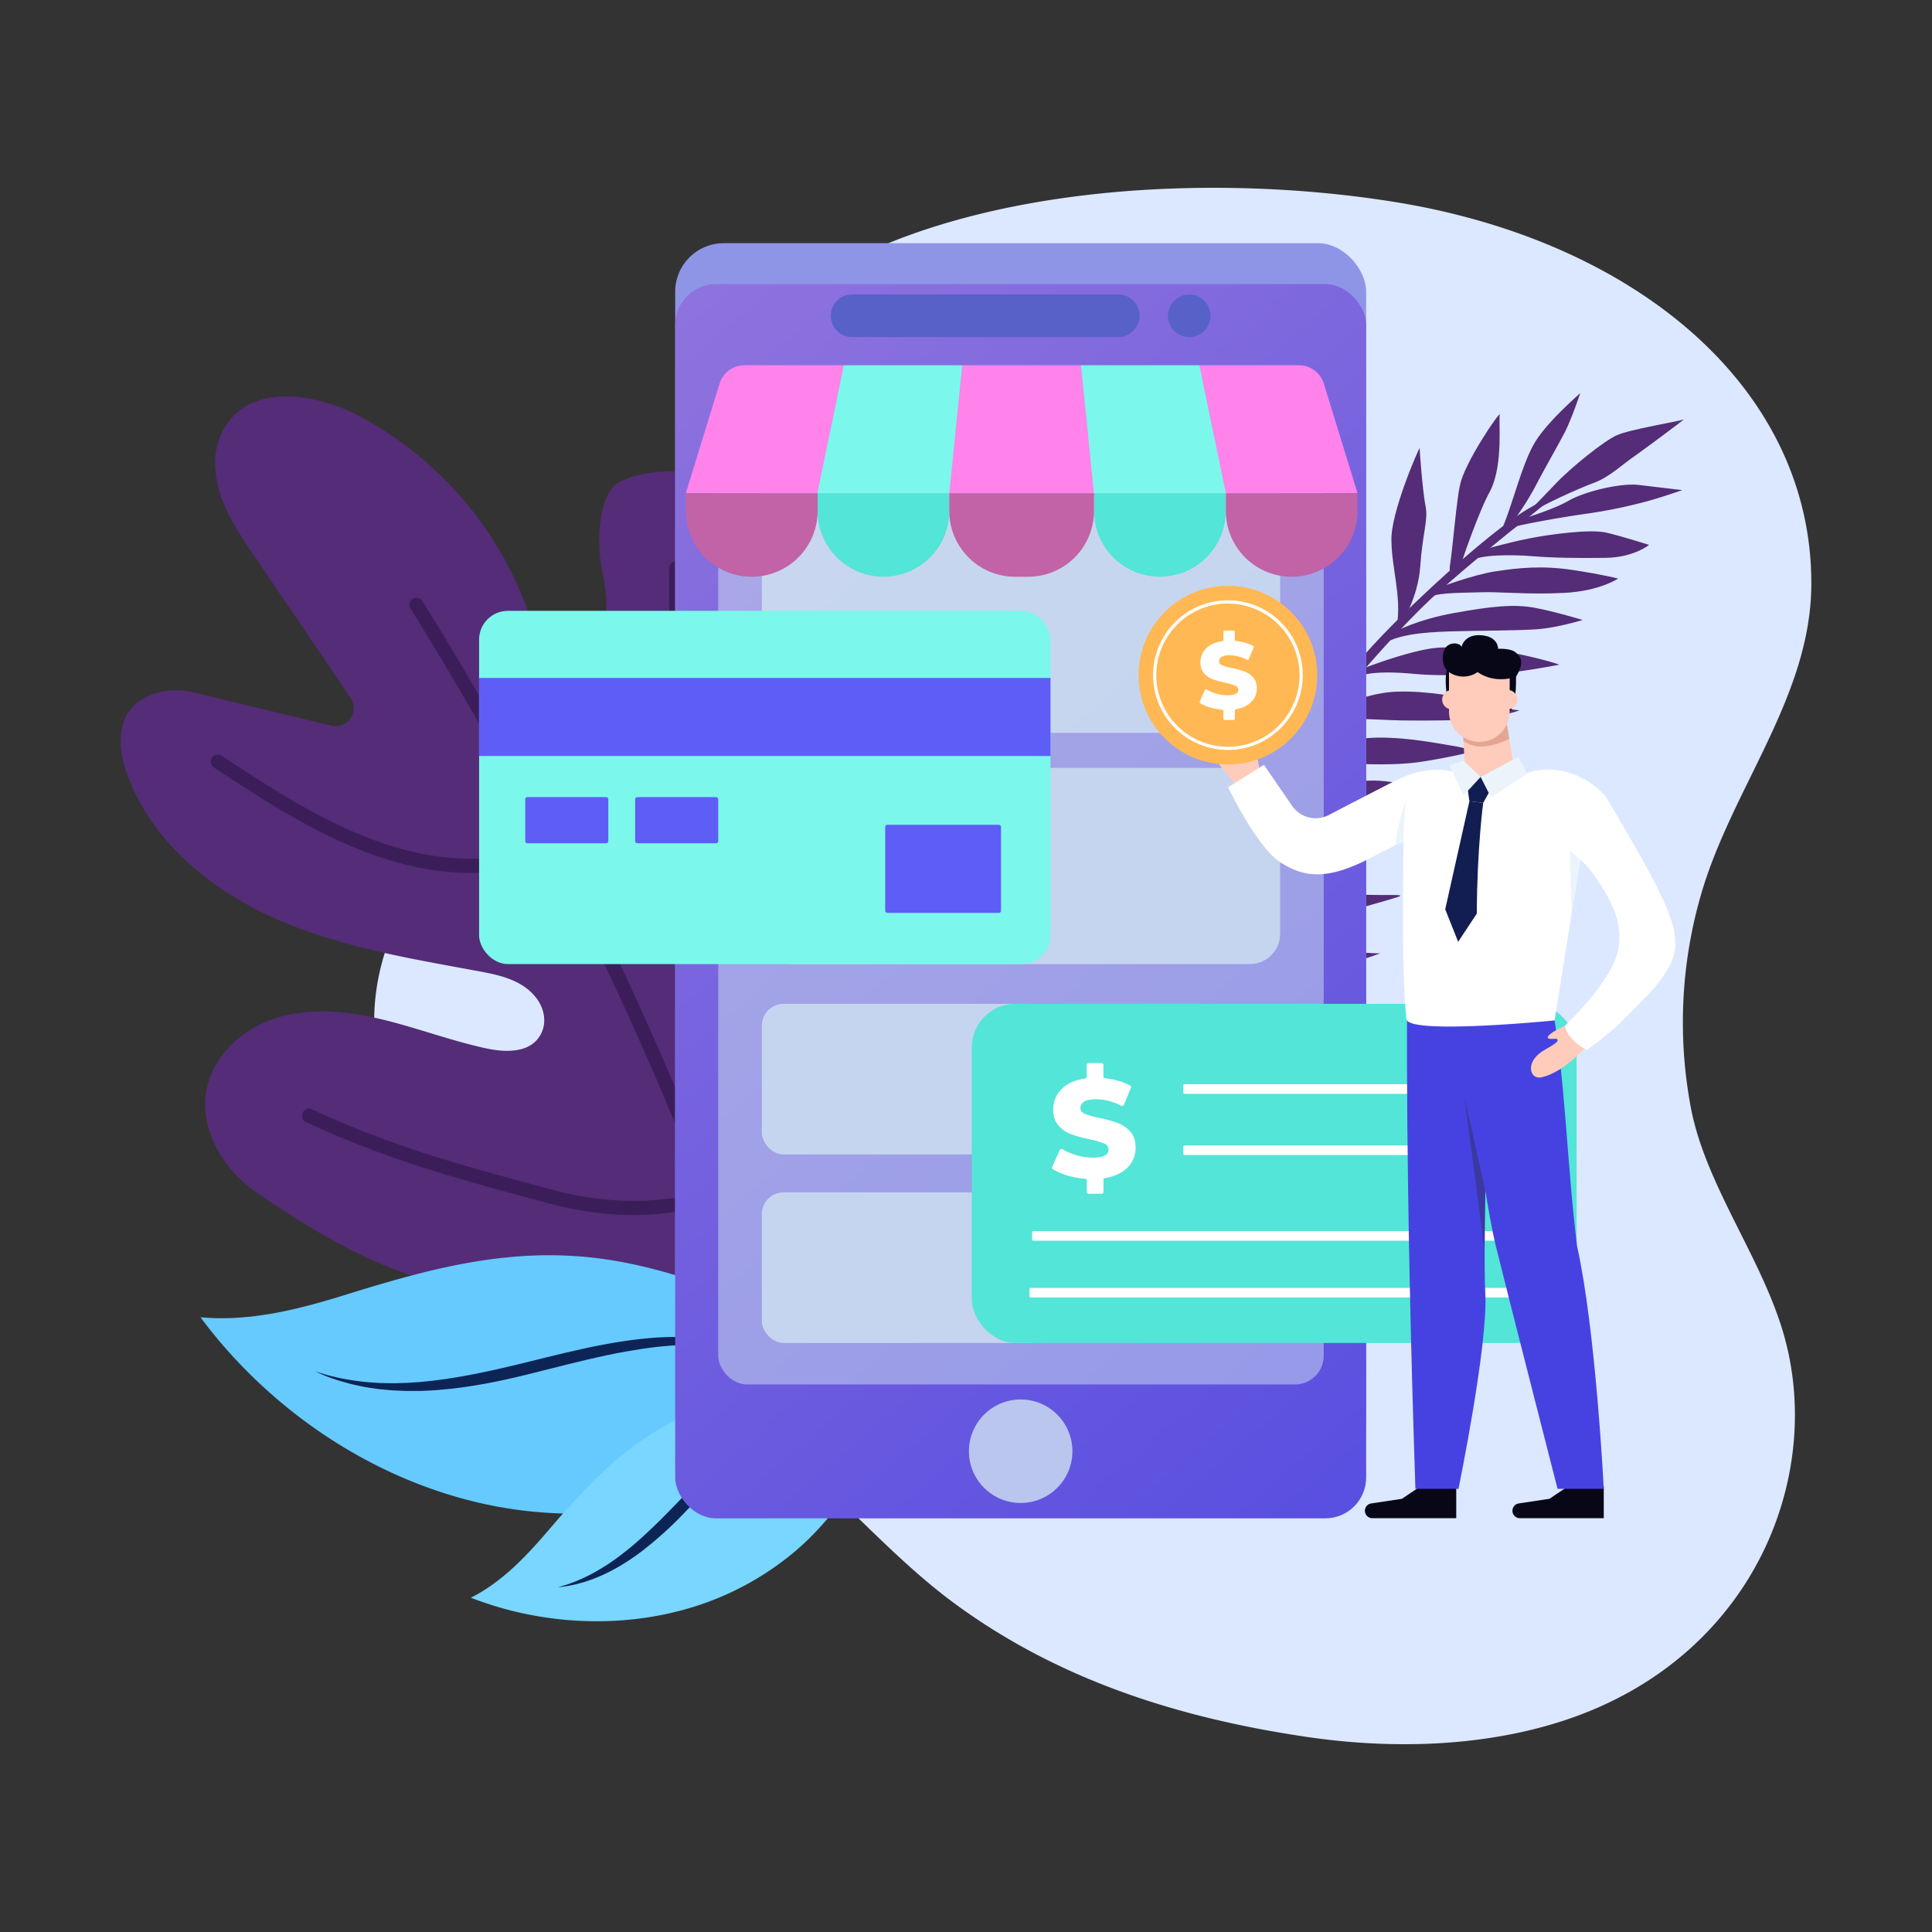 <svg xmlns="http://www.w3.org/2000/svg" xmlns:xlink="http://www.w3.org/1999/xlink" viewBox="0 0 1177.9 1177.9"><rect x="0" y="0" width="1177.9" height="1177.9" fill="#333333" stroke="none"/><defs><style>.cls-1{isolation:isolate;}.cls-2{fill:#dce8ff;}.cls-3{fill:#542c77;}.cls-4{fill:#3b1e59;}.cls-5{fill:#8f95e6;}.cls-6{fill:#66caff;}.cls-7{mix-blend-mode:soft-light;}.cls-8{fill:#0c2556;}.cls-9{fill:#78d6ff;}.cls-10{fill:url(#GradientFill_3);}.cls-11,.cls-12{fill:#cfe2f1;mix-blend-mode:screen;}.cls-11{opacity:0.5;}.cls-12{opacity:0.8;}.cls-13{fill:#53e5d7;}.cls-14{fill:#fff;}.cls-15{fill:#7cf7eb;}.cls-16{fill:#5e5ef7;}.cls-17{fill:#080717;}.cls-18{fill:#4642e1;}.cls-19{fill:#282828;opacity:0.34;}.cls-20{fill:#ffcbbb;}.cls-21{fill:#ca826a;opacity:0.51;}.cls-22{fill:#121e52;}.cls-23{fill:#ebf4fb;}.cls-24{fill:#ffb853;}.cls-25{fill:#ff83eb;}.cls-26{fill:#c163a6;}.cls-27{fill:#5861c7;}</style><linearGradient id="GradientFill_3" x1="218.5" y1="77.42" x2="1076.93" y2="1080.96" gradientUnits="userSpaceOnUse"><stop offset="0" stop-color="#9c7cdd"/><stop offset="1" stop-color="#4642e1"/></linearGradient></defs><g class="cls-1"><g id="Layer_1" data-name="Layer 1"><path class="cls-2" d="M1075.77,944.4c20-42.12,23.82-89.57,11.5-131.66-13.74-47-47.76-90.72-56.51-138.06a280.05,280.05,0,0,1,6.57-130.15c19-64.58,66.74-120.09,67-188.2.45-120.57-108.09-210-255-233.35-168.39-26.76-407,5.1-436.14,164-5.82,31.66-6.86,63.92-16.34,95C374,457.16,271.74,493.67,240.69,564.72c-40.18,92,22.9,169.55,93.66,224.8,36.89,28.79,77.45,50.1,116.64,75,49.71,31.6,84.92,79.52,132.23,114,63.42,46.19,136.08,69,213.5,80.44,52.81,7.78,109.1,6,158.3-10.5C1014.1,1028.64,1054.29,989.58,1075.77,944.4Z"/><path class="cls-3" d="M560.92,497a35,35,0,0,0-21.69-8.38c-25.48-.3-37.5,26.86-41.18,50.28-2.84,18-3.59,36.84-14.61,52.34a35.67,35.67,0,0,1-16.77,13.19c-25,9-42.69-16.43-42.12-38.83.52-18.77,9.9-36,17.41-53.16a292.29,292.29,0,0,0,23.16-144.39c-2.93-31-21.76-70.42-42.54-78.6-11-4.36-37.88-1.43-47.15,6-10.11,8.15-12,33.7-8.56,51.25,2.88,14.66,5.55,30.56-2.93,43.63-5.43,8.39-15.52,13.27-24.94,9.94s-12.2-12.85-14.93-21.4A218.26,218.26,0,0,0,218.35,253.34c-27.17-14.17-66.56-19.8-82.21,8.65a43.34,43.34,0,0,0-4.86,24.16c1.55,20,12.55,36.35,23.38,52.27L213.8,425.6a11,11,0,0,1-11.66,16.82l-83.77-20.18a44,44,0,0,0-23.62.41c-25,7.93-23.73,31.81-17,50.05,14.82,40.19,50.56,69.72,89.66,87.15s81.91,24.43,124,32.2c13.08,2.43,26.9,5.27,35.53,16.36,4.9,6.31,6.56,15,2.86,22-6.26,11.93-21.71,11.37-34,8.63C257.54,630.66,221.28,612,181,617.75c-14.3,2.06-28,8-38.5,17.91-32.67,30.92-14.48,72,14.28,91.65,30.3,20.76,68,43.86,103,52.79,70.28,17.92,176.65,59.51,241.94,8.38,38.23-29.9,59.54-94,73.46-139.68a235.88,235.88,0,0,0,8-104.29C580.38,526.92,575.34,509,560.92,497Z"/><path class="cls-4" d="M257.54,366.45a4.28,4.28,0,1,0-7.28,4.52A2157.76,2157.76,0,0,1,484.43,889.26a4.29,4.29,0,1,0,8.21-2.47A2164.68,2164.68,0,0,0,257.54,366.45Z"/><path class="cls-4" d="M412.23,342.4a4.24,4.24,0,0,0-4.29,4.31c.18,25.26.36,53.9-5.3,80.8-4.25,20.31-14.06,48.79-36.39,69-27.79,25.11-73,33.52-117.94,22-41.49-10.66-78-34.64-113.33-57.84a4.3,4.3,0,0,0-4.72,7.18c35.9,23.58,73.05,47.95,115.9,59a163,163,0,0,0,61.12,4.14c25.17-3.23,47.86-12.8,64.72-28.06,24.06-21.74,34.53-52,39.05-73.61,5.85-27.77,5.65-56.91,5.48-82.6A4.29,4.29,0,0,0,412.23,342.4Z"/><path class="cls-4" d="M535.69,571.28a4.32,4.32,0,0,0-4.86,3.66c-5.48,39.3-17.32,95.34-56.86,128.28-33.67,28.06-85.1,36.32-137.57,22.06l-10.09-2.72c-45-12.17-87.45-23.65-135.9-46.11a4.3,4.3,0,1,0-3.62,7.79c49.12,22.77,91.93,34.33,137.28,46.59l10.09,2.75c25.55,6.93,50.92,8.75,74.36,5.73,27.15-3.49,51.72-13.47,71-29.5,41.8-34.84,54.18-93,59.85-133.67A4.29,4.29,0,0,0,535.69,571.28Z"/><path class="cls-3" d="M701,743.1c-.11-.23,31.67-29.22,54.92-34.52,16.14-3.94,40.36-2.14,40.35-2.16A78.07,78.07,0,0,1,774,719.54C760.15,724.74,713.89,736.24,701,743.1Z"/><path class="cls-3" d="M701.66,736.63s-16.63-7-32.64-12.3-27.28-8.92-40.93-11.91S609.61,709,609.61,709s17.55,17.25,38,22.54S694.58,738.38,701.66,736.63Z"/><path class="cls-3" d="M701.94,705.83c0-.28,37.92-25.14,55.21-28.61,20.76-4.63,54.22-2.73,61-2.82,0,0-22.41,7.68-43.79,15.1C753.33,696.59,716.72,707.61,701.94,705.83Z"/><path class="cls-3" d="M698.89,702.44s-3.82-2.7-13.47-9-36.67-24.22-48.32-29.85-37.38-12.6-46.27-14.88c-3.4-.84,15.76,14.69,29,23.26,9.94,6.57,24.72,16,36.46,19.73,5.44,1.73,31.95,7.48,39.61,14.85S698.86,702.44,698.89,702.44Z"/><path class="cls-3" d="M703.12,682.58c-.06-.14,24.4-22.24,39.35-27.61a169.24,169.24,0,0,1,50.58-10.51c18.55-.84,34.67-1.28,34.67-1.28s-17.94,9.42-33.88,14.56-30.15,11.21-49.4,14.88S703.13,682.56,703.12,682.58Z"/><path class="cls-3" d="M701.93,674c-1.83-4.84-4.51-9.41-16.63-17.27s-37.45-28.89-54.74-37c-17.5-8-42.08-20.39-43-21.36-1.19-.82,23.82,30.1,43.78,41.73,16.39,9.88,35.44,18,46.72,22.78s21.72,10.64,24.86,16.07A21.51,21.51,0,0,0,701.93,674Z"/><path class="cls-3" d="M709.32,647.43s7.94-9.75,28.81-18.58,39.57-15.5,49.8-17.55,33.93-2,37-2.54-14.71,10.81-21.3,13.81-20.66,7.5-40.21,10.76S715.92,644.35,709.32,647.43Z"/><path class="cls-3" d="M708.63,645c-4.81-5.44-18.63-15.45-26.5-21.78s-17.34-9.3-42.85-35.47C617,564.56,608.05,542.13,608,542.17s4.6,3.66,21.77,14.38,34.5,33.85,51.53,51.1,25.77,30.77,25.74,30.8C707.59,640.63,708.1,642.82,708.63,645Z"/><path class="cls-3" d="M710.39,616.35c0-.17,31.43-20.31,48.18-27.61,16.72-7.54,28.51-13.87,50.21-10.62,21.86,3.26,32.71,3.12,32.72,3.12s-20.78,7.54-39,12.26c-18.17,4.55-42.95,11.78-52.13,13.35C741.25,608.24,714.26,618.51,710.39,616.35Z"/><path class="cls-3" d="M718.88,599.49c-3.9-7.75-9-15-21.43-30-11.83-14.25-25-31.28-33.37-38.82-8.58-7.39-34.84-32.31-35.37-33-.84-.56,8.34,28.6,20.17,41.82,11.58,13.25,21.07,25.42,40.9,38.51s27.61,23,28.92,30.18S719.78,601.35,718.88,599.49Z"/><path class="cls-3" d="M726.94,581.52s14.33-9.29,27.07-9.75c12.78-.65,42.51-8,51.34-11,9-3.29,46.13-13.19,48.24-14.43,2.19-1.43-15.62.1-30.31-1.45s-35.83,3-51.34,8.79c-15.49,5.61-41.42,19.59-44.33,22.39A3.88,3.88,0,0,0,726.94,581.52Z"/><path class="cls-3" d="M729.65,566.29s-9.72-15.09-18.57-28.24C702,525,685,504.26,681.37,498c-4-6.13-27.58-32.25-27.34-33.63,0-1.29,3.71,24,16.27,44.28s24.58,31.65,37.26,42.49,19.43,18.78,20,23.26S729.62,566.28,729.65,566.29Z"/><path class="cls-3" d="M747,532.81c0-.11,28.56-13.41,42.72-16.69,14.19-3.5,29.49-8.56,42.23-9s31.82-1,31.81-1-19.84,9.86-35.26,14.87-32.68,10.57-51.67,13.57a291.08,291.08,0,0,1-35.25,3.35C743.33,536.16,745.15,534.48,747,532.81Z"/><path class="cls-3" d="M743.27,528.76c-.17.07-15-27.85-23-41.94-8.43-13.95-22.8-36.22-29.79-44.62a139,139,0,0,1-12.28-16.92c-.51.07,11.74,46.13,25.34,61.8,12.64,16,36.37,44.34,37.1,54.44C741.09,551.71,743.14,528.75,743.27,528.76Z"/><path class="cls-3" d="M763,499.46c0-.15,30.07-14.6,40.16-18.16,10.13-3.8,30-6.45,41.09-5s36.86,3.44,41.17,2-14.19,8.91-30.89,11.5-41,5.45-60.62,8.55-29,3.13-35.89,10.58S763,499.42,763,499.46Z"/><path class="cls-3" d="M761.52,494.73s-6.37-17.14-12.71-29.32c-6.53-12.13-17.59-28.32-22-36.76-4.75-8.31-23.81-34.86-23.61-37.3-.23-2.37,2.52,34.13,16.24,54.54,13.35,20.42,25.87,32.34,30.76,40.21s9.09,16.36,9.09,16.36Q760.37,498.59,761.52,494.73Z"/><path class="cls-3" d="M785.72,463.91c0-.07,25.26-11,44.32-13.52s45,2.56,54.29,4.09a79.59,79.59,0,0,1,14.5,3.56s-15.11,3.81-32.74,6.46-41.23,1.16-52.1.35-29.71,2.12-32.82,4.77S785.71,463.89,785.72,463.91Z"/><path class="cls-3" d="M781.25,463.77c-.1,0-5.66-23.19-13.35-38.31-7.91-15.1-13.35-29.86-17.76-37-4.59-7.14-12.89-27.36-12.79-27.38s-2.73,22,4.4,41.54c4.85,14.74,29.22,49.71,35.51,62.48C782,475.39,781.24,463.77,781.25,463.77Z"/><path class="cls-3" d="M803.6,437.89c-.05-.06,23.59-15.5,48.28-16.2,17.54-.62,39.42,3.15,51.07,6.55,14.79,4.26,23.49,4.84,23.5,4.84S912.1,438,901,438.57s-30.33.92-46.55.66-47.56-3.36-54.54,3S803.59,437.87,803.6,437.89Z"/><path class="cls-3" d="M806.93,433.38s-2.86-10.8-5.26-21.1C799.1,402,795.21,380.71,790,369.53,784.42,358.44,772.63,328,773.2,326c.09-1.93-4.68,29.34-.53,45.22,3.58,15.93,18.11,42.6,25.38,55.19S807.82,437.1,806.93,433.38Z"/><path class="cls-3" d="M827.64,408.94c0-.17,34.1-13.63,50.69-14.14a201.34,201.34,0,0,1,51.61,4.86c16.38,3.72,20.77,5.6,20.79,5.59s-29.53,5.69-44,6c-14.39.11-29.05,1-44.69-.42s-32.92-1.66-39.66,4.77S827.61,408.91,827.64,408.94Z"/><path class="cls-3" d="M825.33,409.41s.45-8.76,2.2-24.21,4.23-34.55,3.56-43c-1.16-8.42-11.72-42.19-11.38-43.3-.21-1.15-13.54,30-12.13,46.28,1.29,19.24,8.76,33.94,11.49,53.21,3,19.26,1.61,19.77,1.52,19.79Q822.93,413.78,825.33,409.41Z"/><path class="cls-3" d="M850.88,385s12.8-7.15,35.73-11.28,36.4-5.47,48.73-3.23S964.91,378,964.9,378s-15.41,4.71-27.6,5.63-37.44.8-53.37,1.33-32.49,1.82-41.71,8.41S850.84,384.9,850.88,385Z"/><path class="cls-3" d="M854.07,380.84s10.54-16.19,11.83-35.6,4.85-28.18,3.33-36.16c-1.77-8-3.89-35.9-3.67-35.91-.45-.15-18.11,40.14-17.22,56.87.24,16.59,6.07,33.42,3.39,50.85C850.39,389.89,854.07,380.84,854.07,380.84Z"/><path class="cls-3" d="M877,358.43c0-.05,21-8.05,35-10.14s28.19-3.64,47.26-.72,27.24,5.18,27.26,5.16-10.91,7.55-32.47,8.72-40.25-.75-50.58-.37-25.13.11-30.81,2.52S877,358.42,877,358.43Z"/><path class="cls-3" d="M891.41,342.35c-.31-.07,10.71-31.83,17.11-43,8.27-16.2,4.94-43.82,5.88-46.56.45-2.86-22,29.94-24.29,43.19-1.86,7.26-4.31,36.43-5.89,47.25C882.39,354,887.54,350.05,891.41,342.35Z"/><path class="cls-3" d="M903.58,335.33s14.84-4.29,28.38-7,37.84-5.86,47.46-3.59,26,7.47,26,7.48-9.29,7.62-26.3,7.88-32.93,0-44.82-1-31.8-1.08-37.77,2.91S903.54,335.29,903.58,335.33Z"/><path class="cls-3" d="M921.58,319.05a167.49,167.49,0,0,0,14-21.59c6-11.53,13.78-25,18.39-33.81,4.45-8.82,9.46-24,9.53-24s-21.14,18.19-28.16,30.9c-7.48,12.53-14.13,40.29-19.8,52.2C910.5,332.88,921.54,319,921.58,319.05Z"/><path class="cls-3" d="M929.52,315.91s17.69-5.3,26.85-10.63,31.16-11,42.9-9.6,26.42,3.13,26.41,3.14-14.44,5-22.58,7.09a304.76,304.76,0,0,1-37,7.45c-19.46,2.81-41.87,7.11-46.14,8.7S929.51,315.87,929.52,315.91Z"/><path class="cls-3" d="M934.83,309s4-4,13.75-14.24,29.5-26,37.07-29.36c7.6-3.58,38.59-8.62,40.83-9.67,2.22-1.31-22.11,16.82-29.62,22.15-7.67,5.16-15.53,12.89-24.53,16.27-9,3.22-35.66,15.26-38.59,18.61S934.82,309,934.83,309Z"/><path class="cls-3" d="M704.35,807.72c-.57.11-12.35-67.13-8.3-116.17.88-52.45,34.93-145.9,48.31-168.41,10.3-24.65,65.38-99.29,80.42-115.26,15.77-21.29,69.72-71.7,95.65-90.08,15-11.42,28.91-16.28,30-17.34s-16.76,13.67-22.7,18.26c-6.14,4.34-33.88,27.1-49.32,41-15.76,13.51-38.95,39.47-48.53,50.69-10.39,10.34-58.25,73-78,115.34C739.32,543.39,704.05,662,707,704.67c-.65,32.11,5.35,59.18,9.75,71.49S711.88,806,704.35,807.72Z"/><rect class="cls-5" x="411.65" y="148.27" width="421.26" height="746.13" rx="29.54"/><path class="cls-6" d="M286.62,914.89A257.31,257.31,0,0,0,375,921.64a231.38,231.38,0,0,0,45.52-9c13.19-4.05,28-8.77,38.65-17.85,5.25-4.49,11.4-6.15,17.75-8.63a171.87,171.87,0,0,0,42.32-24c1.58-1.21,18.12-15.64,17.85-15.87-43.05-37-96.81-64.09-152.39-75.77-61.88-13-114,.19-173.4,18.69-28.45,8.87-58.34,16.71-89.06,13.9C161.12,855.49,219.72,897.85,286.62,914.89Z"/><g class="cls-7"><path class="cls-8" d="M319.19,831c17.42-4.32,34.11-8.54,49.58-11.39,7.72-1.46,15.14-2.51,22.1-3.31,1.74-.19,3.46-.32,5.15-.48s3.34-.32,5-.37c3.26-.14,6.37-.38,9.37-.34s5.83-.06,8.52.12,5.22.19,7.58.48,4.56.44,6.57.73l5.47.94c.82.16,1.6.27,2.32.45l2,.51c1.24.33,2.29.62,3.13.89,1.68.52,2.53.92,2.48,1.16-.22,1.26-14.62-1.7-37.88-.09-2.9.11-5.93.52-9.1.79-1.58.12-3.18.38-4.82.58s-3.31.41-5,.66c-6.78,1.05-14,2.29-21.56,3.91-15.14,3.17-31.64,7.54-49.14,11.89s-34.58,7.59-50.29,9l-5.82.49c-1.92.13-3.82.19-5.69.29l-2.78.13c-.92,0-1.83,0-2.74,0l-5.36,0c-1.75,0-3.48-.13-5.17-.19s-3.35-.08-5-.27l-4.77-.43c-.78-.07-1.55-.13-2.31-.22l-2.24-.33c-2.95-.44-5.77-.78-8.39-1.39s-5.12-1-7.39-1.67-4.41-1.16-6.34-1.78L201.45,840c-.78-.29-1.52-.52-2.2-.8l-1.9-.81-2.95-1.28L192,836.07l2.54.77,3.07.93,1.95.6c.7.2,1.46.35,2.26.55l5.31,1.27c2,.41,4.1.73,6.38,1.15s4.77.66,7.37,1,5.39.49,8.29.69l2.21.15c.74,0,1.5,0,2.26.05l4.67.08c1.58.07,3.21,0,4.86-.06s3.33-.07,5-.15l5.21-.34c.88-.06,1.77-.1,2.67-.18l2.7-.28c1.81-.19,3.66-.34,5.52-.56l5.65-.74C285.2,838.9,301.81,835.25,319.19,831Z"/></g><path class="cls-9" d="M424.51,979.14a178,178,0,0,0,54.27-28.52,161.28,161.28,0,0,0,23.36-22c6.24-7.22,13.2-15.44,16.09-24.67,1.43-4.57,4.42-7.8,7.23-11.59a118.75,118.75,0,0,0,16-29.59c.48-1.29,4.87-15.82,4.62-15.86-38.85-5.89-80.29-2-117.16,11.62-41,15.12-66.77,42-94.75,74.69-13.41,15.66-28.05,31.24-47.08,40.88C329.13,990.47,379,993.75,424.51,979.14Z"/><g class="cls-7"><path class="cls-8" d="M411.94,917.2c8.61-8.93,16.89-17.53,25-24.87,4-3.69,8-7,11.85-10s7.59-5.6,11.13-7.79a89.79,89.79,0,0,1,17.6-8.76,27.05,27.05,0,0,1,2.94-.94c.86-.23,1.6-.41,2.2-.53,1.21-.24,1.88-.25,2,0,.44,1.11-8.94,4.92-21.78,14.52-3.22,2.38-6.62,5.16-10.2,8.22s-7.27,6.51-11.08,10.25c-7.63,7.43-15.66,16.07-24.32,25a227.63,227.63,0,0,1-26.37,23.75,147.44,147.44,0,0,1-12.94,8.7c-2.13,1.2-4.18,2.38-6.21,3.4s-4,2-5.9,2.78-3.72,1.6-5.5,2.18-3.4,1.25-5,1.65-3.05.88-4.42,1.2l-3.76.78a28.22,28.22,0,0,1-3,.49l-2.22.29-1.82.22,1.76-.53,2.13-.64a29.53,29.53,0,0,0,2.87-.94l3.54-1.29c1.29-.5,2.65-1.13,4.12-1.76s3-1.42,4.63-2.21,3.29-1.75,5-2.73,3.51-2.13,5.37-3.26,3.7-2.51,5.64-3.84c3.8-2.79,7.79-5.84,11.8-9.32C395,934.33,403.35,926.08,411.94,917.2Z"/></g><rect class="cls-10" x="411.65" y="173.2" width="421.26" height="752.5" rx="24.9"/><rect class="cls-11" x="437.88" y="222.72" width="369.16" height="621.36" rx="17.51"/><rect class="cls-12" x="464.47" y="265.97" width="315.99" height="180.83" rx="17.94"/><rect class="cls-12" x="464.47" y="468.18" width="315.99" height="119.6" rx="18.4"/><rect class="cls-12" x="464.47" y="726.94" width="177.1" height="91.83" rx="13.29"/><rect class="cls-12" x="464.47" y="612.02" width="177.1" height="91.83" rx="13.29"/><rect class="cls-13" x="592.49" y="612.02" width="368.75" height="206.75" rx="26.54"/><path class="cls-14" d="M687.41,711.84q-4.78,4.88-13.65,6.42a1.15,1.15,0,0,0-1,1.14v7.26a1.17,1.17,0,0,1-1.17,1.16h-7.84a1.16,1.16,0,0,1-1.17-1.16v-6.83a1.17,1.17,0,0,0-1.07-1.16,52.87,52.87,0,0,1-11-2.08,36.6,36.6,0,0,1-8.55-3.72,1.17,1.17,0,0,1-.45-1.47l4.56-10.24a1.15,1.15,0,0,1,1.65-.53,36.81,36.81,0,0,0,8.13,3.54,35.05,35.05,0,0,0,10.35,1.61q9.66,0,9.66-4.83a4,4,0,0,0-2.75-3.77,51.14,51.14,0,0,0-8.86-2.59,84.35,84.35,0,0,1-11.19-3.09,18.82,18.82,0,0,1-7.72-5.3q-3.23-3.65-3.22-9.84a17,17,0,0,1,5.26-12.5q5-5,14.16-6.27a1.16,1.16,0,0,0,1-1.15V649.3a1.17,1.17,0,0,1,1.17-1.17h7.84a1.17,1.17,0,0,1,1.17,1.17v6.94a1.16,1.16,0,0,0,1,1.15,49.84,49.84,0,0,1,8.24,1.59,35.63,35.63,0,0,1,7,2.79,1.17,1.17,0,0,1,.54,1.48l-4.29,10.33a1.17,1.17,0,0,1-1.59.6,33.81,33.81,0,0,0-15.34-4q-5,0-7.29,1.48a4.44,4.44,0,0,0-2.29,3.86q0,2.37,2.71,3.56a49.4,49.4,0,0,0,8.73,2.46,82.35,82.35,0,0,1,11.24,3.09,19.37,19.37,0,0,1,7.71,5.26q3.27,3.6,3.26,9.79A16.74,16.74,0,0,1,687.41,711.84Z"/><rect class="cls-14" x="721.45" y="661.04" width="203.02" height="5.86" rx="0.59"/><rect class="cls-14" x="721.45" y="698.34" width="203.02" height="5.86" rx="0.59"/><rect class="cls-14" x="629.26" y="750.57" width="295.21" height="5.86" rx="0.59"/><rect class="cls-14" x="627.66" y="785.2" width="295.21" height="5.86" rx="0.59"/><rect class="cls-15" x="292.09" y="372.41" width="348.38" height="215.37" rx="17.56"/><rect class="cls-16" x="292.09" y="413.33" width="348.38" height="47.58"/><rect class="cls-16" x="320.22" y="485.98" width="50.65" height="28.14" rx="1.28"/><rect class="cls-16" x="387.24" y="485.98" width="50.65" height="28.14" rx="1.28"/><rect class="cls-16" x="539.69" y="502.86" width="70.6" height="53.72" rx="1.28"/><path class="cls-17" d="M887.84,906.09v19.52H836.68a4.53,4.53,0,0,1-4.53-4.53h0a4.53,4.53,0,0,1,3.85-4.47l18.71-2.82,11.46-7.7Z"/><path class="cls-17" d="M977.78,906.09v19.52H926.62a4.52,4.52,0,0,1-4.52-4.53h0a4.53,4.53,0,0,1,3.84-4.47l18.72-2.82,11.45-7.7Z"/><path class="cls-18" d="M857.94,607.14s-1.44,107.91,5,300.56h26.26s18.13-88.09,16.35-119.12,3-181.44,3-181.44Z"/><path class="cls-18" d="M889,607.14s14.8,119.37,22.92,152.31S949.61,907.7,949.61,907.7h28.17s-4.8-96.37-16.26-147.93c-6.45-51.57-7-103.77-16.29-152.63Z"/><polygon class="cls-19" points="905.57 725.96 892.8 668.81 905.07 762.06 905.57 725.96"/><path class="cls-14" d="M857.48,621.31c1,9.74,90.32.83,90.32.83l10.35-64.91,5.24-33L969,488.88a10.62,10.62,0,0,0-10.37-12.29L856.7,475.47S853.07,579.4,857.48,621.31Z"/><path class="cls-17" d="M886.4,411.37l-3,21.6s-3.58-18.58-1.07-25.27S886.4,411.37,886.4,411.37Z"/><path class="cls-17" d="M920.42,433.78s5.18-2.71,3.57-28.33H916.7Z"/><polygon class="cls-20" points="924.39 475.48 893.73 475.48 892.21 451.87 891.92 447.22 916.74 429.81 920.18 450.4 924.39 475.48"/><path class="cls-21" d="M920.18,450.4a46,46,0,0,1-12,4.2,20.27,20.27,0,0,1-15.93-2.73l-.29-4.65,24.82-17.41Z"/><path class="cls-20" d="M901.92,452.29h0a18.51,18.51,0,0,1-18.5-18.51V407.7h37v26.08A18.51,18.51,0,0,1,901.92,452.29Z"/><circle class="cls-20" cx="919.23" cy="426.56" r="5.91"/><circle class="cls-20" cx="885.15" cy="426.56" r="5.91"/><path class="cls-17" d="M924.28,412.57s-12.19,4.91-23.42-2.82a15.24,15.24,0,0,1-17.44,0s-4.61-2.32-3.58-10.83,10.58-7.48,11.22-4.39c0,0,1.38-8,12-7.22s10.3,8.26,10.3,8.26,7.66-.51,10.85,2.32C927,400.35,929.73,403.56,924.28,412.57Z"/><path class="cls-20" d="M970.06,634.77s-15.28,19.08-30.66,22.11c-6.67,1.31-10.38-9.91,3-17.18,9.1-5,9-6.68,4.65-6.34-7.2.56-2.92-3.92,11.58-10Z"/><path class="cls-14" d="M918.36,481.11c.09,4.82,2.54,9.88,5,13.89a56.06,56.06,0,0,0,12.88,14.29,84.13,84.13,0,0,0,11,7.44c5.28,3,12.78,4.22,17.37,8.4,4.84,4.41,8.86,10.69,12.38,16.18,7.07,11,12.25,24,9.7,37.32-3.8,19.84-32.17,46.27-32.55,46.75-.23.28,1.35,4.33,2.5,5.92a29.55,29.55,0,0,0,11,8.86s14.85-11.16,19.88-16.24l17.07-17.21a86.42,86.42,0,0,0,8.9-10.83c15.45-21.68,10.51-34-33.62-108.83-2-3.44-15.31-17.91-36.73-17.91a32.88,32.88,0,0,0-15.44,3.78,27.88,27.88,0,0,0-5.59,3.93C921.34,477.57,918.34,480,918.36,481.11Z"/><path class="cls-20" d="M755.59,480.09s-14.94-14.53-15.86-21.23,12-19.27,14.4-9.24,3.29,12.36,6.8,9.84,5.18-2.83,7,10.24Z"/><path class="cls-14" d="M905.56,481.33s-19.92-23.22-55.46-5.06c-17.62,9-30.94,15.91-39.89,20.6a17.44,17.44,0,0,1-22.48-5.6l-17.15-25L748.76,480s17.52,36.51,31.71,45.63,28,11.56,55.11-2.55S893,495.36,905.56,481.33Z"/><path class="cls-22" d="M904.28,489.47s-3.73,27.43-3.91,67.54L889,574.2l-7.88-19.82,14.75-65.92Z"/><polygon class="cls-22" points="902.7 473.69 910.13 479.06 904.28 489.47 895.85 488.46 894.11 476.11 902.7 473.69"/><polygon class="cls-23" points="892.31 463.9 902.7 473.69 892.31 484.97 883.65 466.6 892.31 463.9"/><polygon class="cls-23" points="902.7 473.69 925.81 461.41 930.99 471.75 908.97 486.04 902.7 473.69"/><polygon class="cls-23" points="957.1 518.44 958.15 557.23 963.51 524.22 957.1 518.44"/><path class="cls-23" d="M855.81,512.77s-.43-19.93,2.7-27.8c0,0-6.89,16-7.44,30.2Z"/><circle class="cls-12" cx="622.28" cy="884.78" r="31.55"/><circle class="cls-24" cx="748.64" cy="411.62" r="54.46"/><path class="cls-14" d="M748.64,457.25a45.63,45.63,0,1,1,45.63-45.63A45.68,45.68,0,0,1,748.64,457.25Zm0-89.29a43.67,43.67,0,1,0,43.67,43.66A43.71,43.71,0,0,0,748.64,368Z"/><path class="cls-14" d="M762.85,428q-3.27,3.34-9.34,4.39a.8.8,0,0,0-.67.79v5a.8.8,0,0,1-.8.8h-5.37a.8.8,0,0,1-.8-.8v-4.68a.79.79,0,0,0-.73-.79,36.18,36.18,0,0,1-7.51-1.42,25.31,25.31,0,0,1-5.85-2.55.8.8,0,0,1-.31-1l3.12-7a.78.78,0,0,1,1.13-.36,24.84,24.84,0,0,0,5.57,2.42,23.93,23.93,0,0,0,7.08,1.1q6.61,0,6.62-3.3a2.76,2.76,0,0,0-1.89-2.59,34.91,34.91,0,0,0-6.07-1.77,57.75,57.75,0,0,1-7.66-2.11,13,13,0,0,1-5.28-3.63,9.82,9.82,0,0,1-2.2-6.74,11.67,11.67,0,0,1,3.59-8.56q3.42-3.37,9.7-4.29a.79.79,0,0,0,.69-.79v-4.89a.79.79,0,0,1,.8-.79H752a.79.79,0,0,1,.8.79v4.75a.81.81,0,0,0,.72.8,33.18,33.18,0,0,1,5.63,1.09,23.57,23.57,0,0,1,4.79,1.9.8.8,0,0,1,.37,1l-2.94,7.08a.79.79,0,0,1-1.08.41,23.17,23.17,0,0,0-10.51-2.74,9.51,9.51,0,0,0-5,1,3,3,0,0,0-1.57,2.64,2.61,2.61,0,0,0,1.86,2.44,34.47,34.47,0,0,0,6,1.69,55.81,55.81,0,0,1,7.69,2.11,13.39,13.39,0,0,1,5.28,3.6,9.62,9.62,0,0,1,2.23,6.71A11.46,11.46,0,0,1,762.85,428Z"/><path class="cls-25" d="M453.81,222.72h60.63l-16,78H418.12l20.58-66.8A15.81,15.81,0,0,1,453.81,222.72Z"/><polygon class="cls-15" points="514.44 222.72 586.74 222.72 578.74 300.68 498.44 300.68 514.44 222.72"/><polygon class="cls-25" points="586.74 222.72 659.04 222.72 667.04 300.68 578.74 300.68 586.74 222.72"/><polygon class="cls-15" points="659.04 222.72 731.35 222.72 747.34 300.68 667.04 300.68 659.04 222.72"/><path class="cls-25" d="M731.35,222.72H792a15.81,15.81,0,0,1,15.11,11.17l20.54,66.8H747.34Z"/><path class="cls-26" d="M458.3,351.63h0a40.14,40.14,0,0,1-40.14-40.14V300.68h80.32v10.81A40.14,40.14,0,0,1,458.3,351.63Z"/><path class="cls-13" d="M538.62,351.63h0a40.14,40.14,0,0,1-40.14-40.14V300.68h80.32v10.81A40.14,40.14,0,0,1,538.62,351.63Z"/><path class="cls-13" d="M707.23,351.63h-.05A40.14,40.14,0,0,1,667,311.49V300.68h80.33v10.81A40.14,40.14,0,0,1,707.23,351.63Z"/><path class="cls-26" d="M787.51,351.63h0a40.14,40.14,0,0,1-40.14-40.14V300.68h80.28v10.81A40.14,40.14,0,0,1,787.51,351.63Z"/><path class="cls-26" d="M626.9,351.63h-8a40.14,40.14,0,0,1-40.14-40.14V300.68H667v10.81A40.14,40.14,0,0,1,626.9,351.63Z"/><path class="cls-27" d="M681.79,205.52H519.52a13,13,0,0,1-13-13h0a13,13,0,0,1,13-13H681.79a13,13,0,0,1,13,13h0A13,13,0,0,1,681.79,205.52Z"/><circle class="cls-27" cx="725.04" cy="192.55" r="12.98"/></g></g></svg>